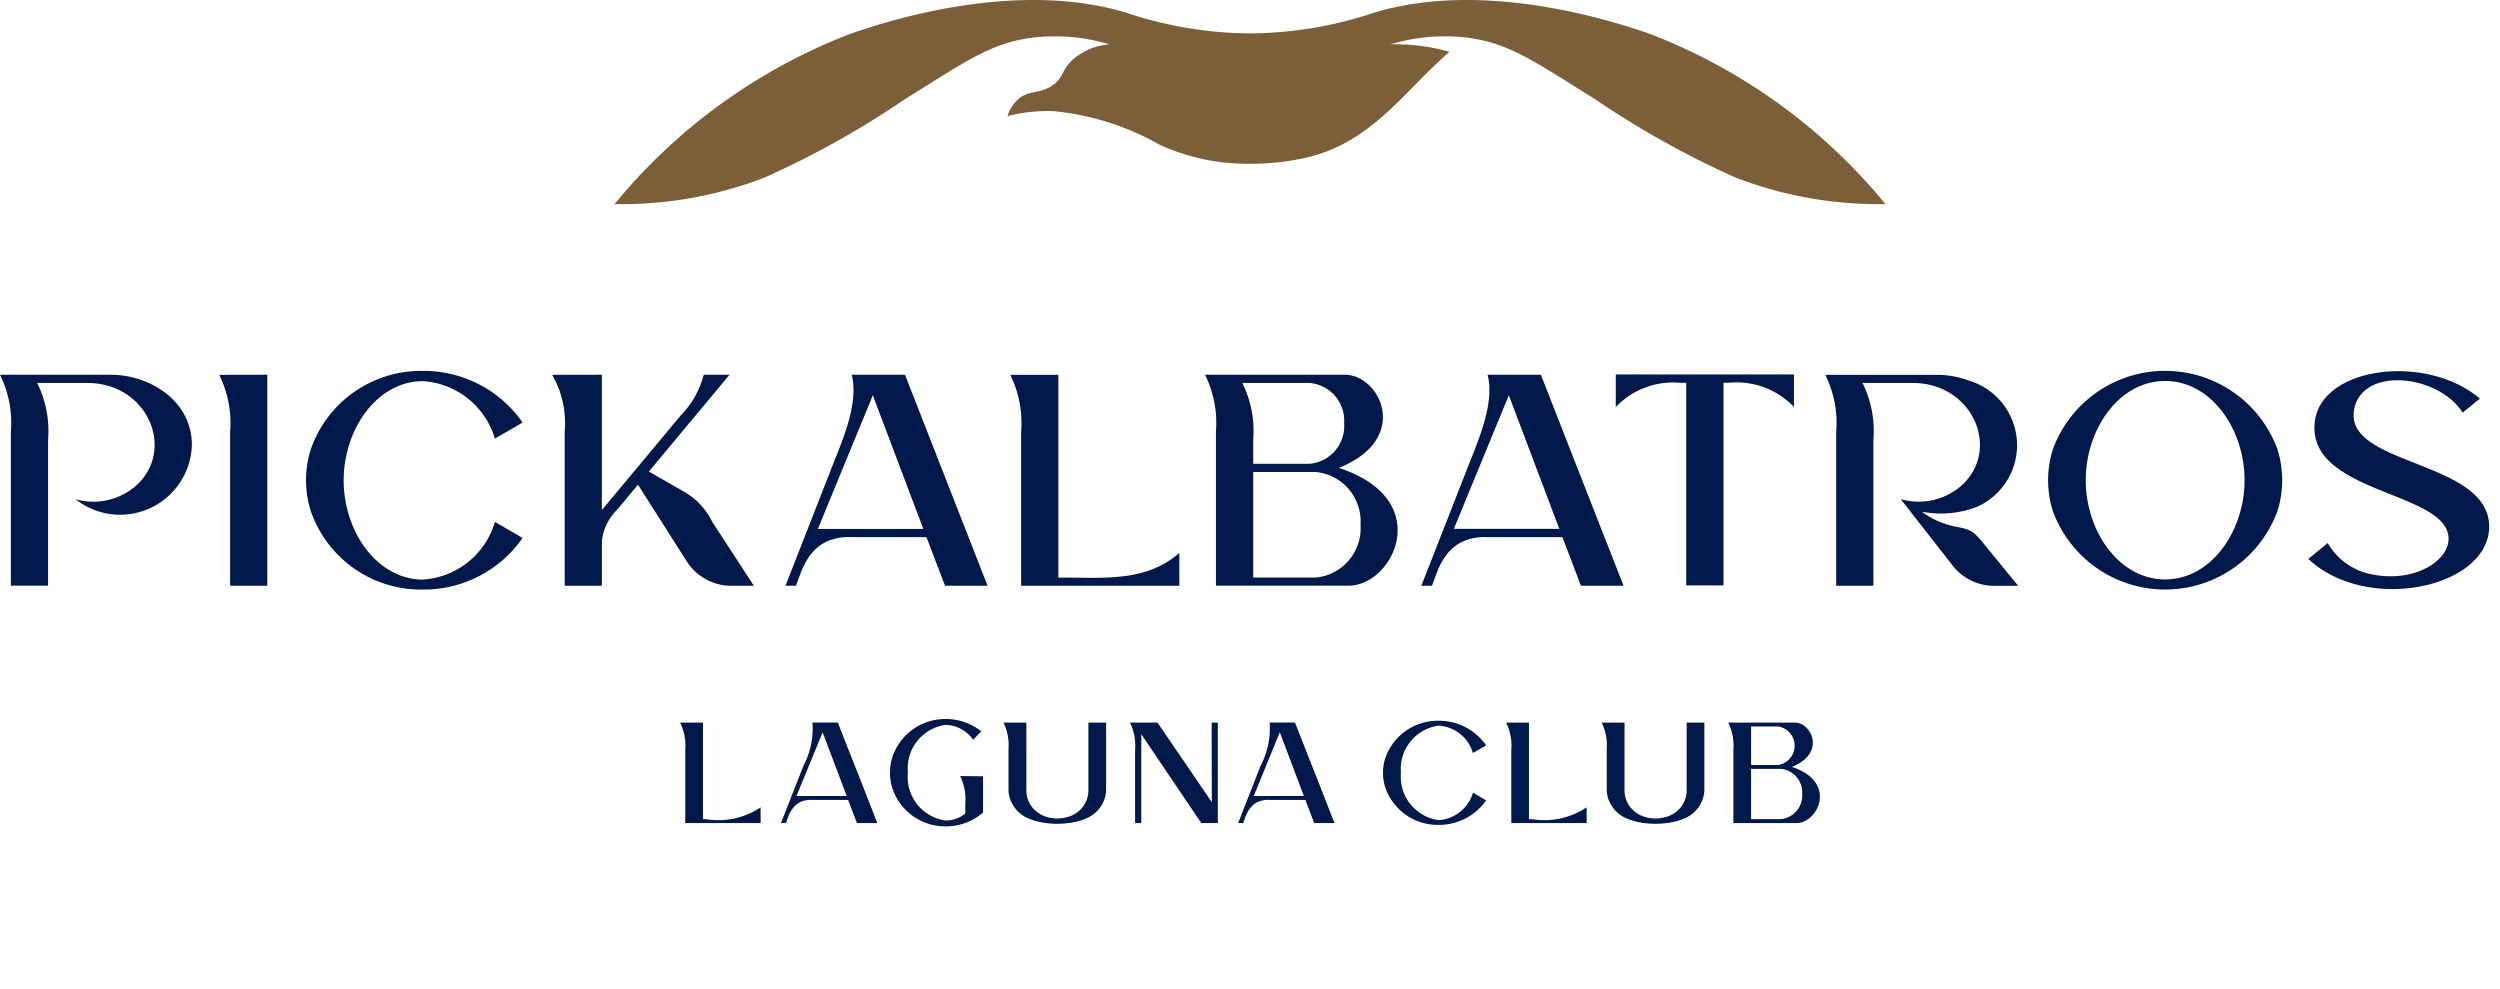 <svg xmlns="http://www.w3.org/2000/svg" xmlns:xlink="http://www.w3.org/1999/xlink" width="110.37" height="43.676" viewBox="0 0 110.37 43.676">
  <defs>
    <clipPath id="clip-path">
      <rect id="Retângulo_111" data-name="Retângulo 111" width="110.37" height="43.676" transform="translate(0)" fill="none"/>
    </clipPath>
    <clipPath id="clip-path-2">
      <rect id="Retângulo_110" data-name="Retângulo 110" width="110.37" height="43.676" transform="translate(0 0)" fill="none"/>
    </clipPath>
  </defs>
  <g id="Grupo_267" data-name="Grupo 267" transform="translate(0)">
    <g id="Grupo_266" data-name="Grupo 266">
      <g id="Grupo_265" data-name="Grupo 265" clip-path="url(#clip-path)">
        <g id="Grupo_264" data-name="Grupo 264">
          <g id="Grupo_263" data-name="Grupo 263" clip-path="url(#clip-path-2)">
            <path id="Caminho_1963" data-name="Caminho 1963" d="M100.754,21.2a4.52,4.52,0,0,1-.21,1.365,5.28,5.28,0,0,1-9.914,0,4.545,4.545,0,0,1,0-2.731,5.28,5.28,0,0,1,9.914,0,4.522,4.522,0,0,1,.21,1.366m-1.661,0c0-2.239-1.462-4.38-3.506-4.38s-3.506,2.141-3.506,4.38,1.463,4.38,3.506,4.38,3.506-2.141,3.506-4.38" fill="#00194a"/>
            <path id="Caminho_1964" data-name="Caminho 1964" d="M11.8,16.545v9.314H10.159v-6.8a4.786,4.786,0,0,0-.48-2.51Z" fill="#00194a"/>
            <path id="Caminho_1965" data-name="Caminho 1965" d="M23.072,23.749a5.315,5.315,0,0,1-4.394,2.279,5.151,5.151,0,0,1-4.957-3.461,4.541,4.541,0,0,1,0-2.73,5.151,5.151,0,0,1,4.957-3.462,5.316,5.316,0,0,1,4.394,2.28l-1.224.709a3.552,3.552,0,0,0-3.17-2.538c-2.043,0-3.506,2.141-3.506,4.381s1.463,4.38,3.506,4.38a3.552,3.552,0,0,0,3.173-2.546Z" fill="#00194a"/>
            <path id="Caminho_1966" data-name="Caminho 1966" d="M26.571,16.545v5.972l3.469-4.163a3.969,3.969,0,0,0,1.028-1.809h1.139l-3.561,4.273,1.428.818.066.037a3.1,3.1,0,0,1,1.3,1.357l1.842,2.83h-1a2.33,2.33,0,0,1-1.965-1.079l-2.066-3.25-.087-.131s-.6.723-.918,1.1a2.312,2.312,0,0,0-.673,1.358v2H24.929v-6.8a4.258,4.258,0,0,0-.552-2.511Z" fill="#00194a"/>
            <path id="Caminho_1967" data-name="Caminho 1967" d="M43.6,25.86H41.722L40.9,23.713H37.523a2.314,2.314,0,0,0-1.07.217,1.99,1.99,0,0,0-.684.58,3.146,3.146,0,0,0-.412.768c-.072.194-.144.387-.214.582h-.466l2.075-5.3c.428-1.092,1.178-2.769.847-4.017h2.354Zm-2.837-2.509-2.229-5.9-2.427,5.9Z" fill="#00194a"/>
            <path id="Caminho_1968" data-name="Caminho 1968" d="M52.066,24.407v1.452H45.081v-6.8a4.784,4.784,0,0,0-.48-2.51h2.122V25.5h.271c1.788,0,3.61.187,5.072-1.09" fill="#00194a"/>
            <path id="Caminho_1969" data-name="Caminho 1969" d="M59.11,20.656c3.215-1.291,1.811-4.111.271-4.111H53.2a4.78,4.78,0,0,1,.481,2.511v6.8h5.861c1.976,0,3.851-3.8-.436-5.2m-1.289-3.749a1.673,1.673,0,0,1,1.525,1.784,1.673,1.673,0,0,1-1.525,1.784H55.327V19.418a4.788,4.788,0,0,0-.481-2.511Zm.251,8.591H55.327V20.837h2.745a2.187,2.187,0,0,1,1.992,2.33A2.187,2.187,0,0,1,58.072,25.5" fill="#00194a"/>
            <path id="Caminho_1970" data-name="Caminho 1970" d="M71.678,25.86H69.795l-.817-2.147H65.6a2.314,2.314,0,0,0-1.07.217,1.978,1.978,0,0,0-.683.58,3.116,3.116,0,0,0-.413.768c-.072.194-.144.387-.214.582H62.75l2.075-5.3c.428-1.092,1.178-2.769.848-4.017h2.353s3.149,8.041,3.652,9.315m-2.837-2.509-2.229-5.9-2.427,5.9Z" fill="#00194a"/>
            <path id="Caminho_1971" data-name="Caminho 1971" d="M79.2,16.531v1.435a3.492,3.492,0,0,0-2.841-1.07h-.271v8.948H74.444V16.9h-.271a3.49,3.49,0,0,0-2.84,1.07V16.531Z" fill="#00194a"/>
            <path id="Caminho_1972" data-name="Caminho 1972" d="M82.706,19.417a4.784,4.784,0,0,0-.48-2.51h2.212c2.684,0,3.926,2.98,2.128,4.556a2.874,2.874,0,0,1-2.651.575L86.2,24.963a2.329,2.329,0,0,0,1.836.9H89.1l-1.148-1.4c-.808-.987-.791-1.063-1.637-1.217a3.75,3.75,0,0,1-1.471-.654,4.444,4.444,0,0,0,2.424-.212,2.975,2.975,0,0,0-.358-5.58,3.944,3.944,0,0,0-1.417-.251H80.584a4.786,4.786,0,0,1,.48,2.51v6.8h1.642Z" fill="#00194a"/>
            <path id="Caminho_1973" data-name="Caminho 1973" d="M2.122,19.417a4.784,4.784,0,0,0-.48-2.51H3.854c2.688,0,3.923,2.982,2.128,4.556a2.869,2.869,0,0,1-2.651.575,3.171,3.171,0,0,0,5.14-2.387c0-2.01-1.934-3.106-3.564-3.106H0a4.786,4.786,0,0,1,.48,2.51v6.8H2.122Z" fill="#00194a"/>
            <path id="Caminho_1974" data-name="Caminho 1974" d="M103.955,17.966c.469-1.789,3.7-1.409,4.768.249l.759-.616c-2.35-2.005-7-1.425-7.288,1.02-.374,3.2,5.9,3.053,5.906,5.162,0,1.013-1.556,1.952-3.379,1.577a2.863,2.863,0,0,1-1.957-1.383l-.857.7c2.556,2.411,7.893,1.3,7.983-1.364.1-3.054-6.624-2.713-5.935-5.341" fill="#00194a"/>
            <path id="Caminho_1975" data-name="Caminho 1975" d="M33.58,35.645v.691H30.253V33.1a2.283,2.283,0,0,0-.229-1.2h1.011v4.264h.129a3.364,3.364,0,0,0,2.416-.52" fill="#00194a"/>
            <path id="Caminho_1976" data-name="Caminho 1976" d="M38.732,36.336h-.9l-.39-1.022h-1.61a1.119,1.119,0,0,0-.51.1.953.953,0,0,0-.325.277,1.524,1.524,0,0,0-.2.365l-.1.277H34.48l.988-2.522a3.528,3.528,0,0,0,.4-1.913h1.121l.23.587c.264.676.534,1.35.8,2.028q.354.911.713,1.82M37.38,35.142l-1.062-2.811-1.155,2.811Z" fill="#00194a"/>
            <path id="Caminho_1977" data-name="Caminho 1977" d="M43.4,34.272v1.6a2.5,2.5,0,0,1-1.648.611,2.457,2.457,0,0,1-2.361-1.7,2.294,2.294,0,0,1,0-1.34,2.457,2.457,0,0,1,2.361-1.7,2.511,2.511,0,0,1,1.571.546l-.36.371a1.525,1.525,0,0,0-1.211-.658,1.935,1.935,0,0,0-1.67,2.111,1.935,1.935,0,0,0,1.67,2.111,1.4,1.4,0,0,0,.8-.259l.064-.044v-.461a2.285,2.285,0,0,0-.229-1.2Z" fill="#00194a"/>
            <path id="Caminho_1978" data-name="Caminho 1978" d="M48.832,31.9v2.95a1.317,1.317,0,0,1-.123.556,1.434,1.434,0,0,1-.8.744,2.878,2.878,0,0,1-.583.164,3.88,3.88,0,0,1-1.3,0,2.9,2.9,0,0,1-.583-.164,1.479,1.479,0,0,1-.431-.258,1.51,1.51,0,0,1-.359-.475,1.278,1.278,0,0,1-.13-.567V33.064A2.217,2.217,0,0,0,44.3,31.9h1.011v2.95a1.207,1.207,0,0,0,.214.729,1.285,1.285,0,0,0,.511.42,1.488,1.488,0,0,0,.647.134A1.617,1.617,0,0,0,47.323,36a1.261,1.261,0,0,0,.514-.422,1.217,1.217,0,0,0,.214-.725V31.9Z" fill="#00194a"/>
            <path id="Caminho_1979" data-name="Caminho 1979" d="M53.492,31.9h.273v4.436h-.733l-2.646-3.923v3.923h-.274V33.1a2.285,2.285,0,0,0-.228-1.2H51.1l2.4,3.514Z" fill="#00194a"/>
            <path id="Caminho_1980" data-name="Caminho 1980" d="M58.919,36.336h-.9l-.39-1.022h-1.61a1.119,1.119,0,0,0-.51.1.953.953,0,0,0-.325.277,1.524,1.524,0,0,0-.2.365l-.1.277h-.221l.988-2.522a3.528,3.528,0,0,0,.4-1.913h1.121l.23.587c.264.676.534,1.35.8,2.028q.354.911.713,1.82m-1.352-1.194-1.062-2.811L55.35,35.142Z" fill="#00194a"/>
            <path id="Caminho_1981" data-name="Caminho 1981" d="M65.61,35.332a2.53,2.53,0,0,1-2.092,1.085,2.452,2.452,0,0,1-2.36-1.648,2.142,2.142,0,0,1,0-1.3,2.451,2.451,0,0,1,2.36-1.649,2.529,2.529,0,0,1,2.092,1.086l-.583.338a1.69,1.69,0,0,0-1.509-1.209,1.932,1.932,0,0,0-1.67,2.086,1.932,1.932,0,0,0,1.67,2.086,1.693,1.693,0,0,0,1.511-1.212Z" fill="#00194a"/>
            <path id="Caminho_1982" data-name="Caminho 1982" d="M70.048,35.645v.691H66.721V33.1a2.283,2.283,0,0,0-.229-1.2H67.5v4.264h.129a3.364,3.364,0,0,0,2.416-.52" fill="#00194a"/>
            <path id="Caminho_1983" data-name="Caminho 1983" d="M75.244,31.9v2.95a1.317,1.317,0,0,1-.123.556,1.434,1.434,0,0,1-.8.744,2.878,2.878,0,0,1-.583.164,3.88,3.88,0,0,1-1.3,0,2.9,2.9,0,0,1-.583-.164,1.479,1.479,0,0,1-.431-.258,1.509,1.509,0,0,1-.359-.475,1.278,1.278,0,0,1-.13-.567V33.064a2.217,2.217,0,0,0-.228-1.163H71.72v2.95a1.207,1.207,0,0,0,.214.729,1.286,1.286,0,0,0,.511.42,1.488,1.488,0,0,0,.647.134A1.617,1.617,0,0,0,73.735,36a1.261,1.261,0,0,0,.514-.422,1.217,1.217,0,0,0,.214-.725V31.9Z" fill="#00194a"/>
            <path id="Caminho_1984" data-name="Caminho 1984" d="M79.316,36.336H76.525V33.1a2.275,2.275,0,0,0-.229-1.2h2.942c.733,0,1.4,1.343-.129,1.958,2.041.666,1.148,2.478.207,2.478m-2.009-2.564H78.5a.86.86,0,0,0,0-1.7H77.307Zm2.256,1.282a1.042,1.042,0,0,0-.948-1.11H77.307v2.22h1.308a1.042,1.042,0,0,0,.948-1.11" fill="#00194a"/>
            <path id="Caminho_1985" data-name="Caminho 1985" d="M61.385,1.958a8.416,8.416,0,0,1,3.209-.317c.071.007.139.017.208.025.117.015.231.033.342.052h0c1.673.3,2.849,1.158,5.261,2.651a39.91,39.91,0,0,0,6.239,3.479A17.579,17.579,0,0,0,83.239,9.01a25.1,25.1,0,0,0-10.364-7.5c-.409-.146-.757-.255-.872-.291C69.868.543,64.962-.735,60.689.552a17.675,17.675,0,0,1-5.5.923,17.673,17.673,0,0,1-5.5-.923C45.409-.735,40.5.543,38.367,1.22c-.115.036-.463.145-.872.291a25.114,25.114,0,0,0-10.364,7.5,17.575,17.575,0,0,0,6.594-1.161A39.863,39.863,0,0,0,39.964,4.37c2.669-1.651,3.822-2.531,5.812-2.729a8.416,8.416,0,0,1,3.209.317,2.77,2.77,0,0,0-1.623.673c-.516.474-.4.815-.928,1.159-.575.375-1.018.17-1.5.607a1.662,1.662,0,0,0-.457.731A7.054,7.054,0,0,1,46.5,4.906,11.787,11.787,0,0,1,51.19,6.387a9.317,9.317,0,0,0,4,.844,11.374,11.374,0,0,0,2.452-.264c2.965-.677,4.376-3,6.352-4.676a8.606,8.606,0,0,0-2.6-.333" fill="#7b5f39"/>
          </g>
        </g>
      </g>
    </g>
  </g>
</svg>
